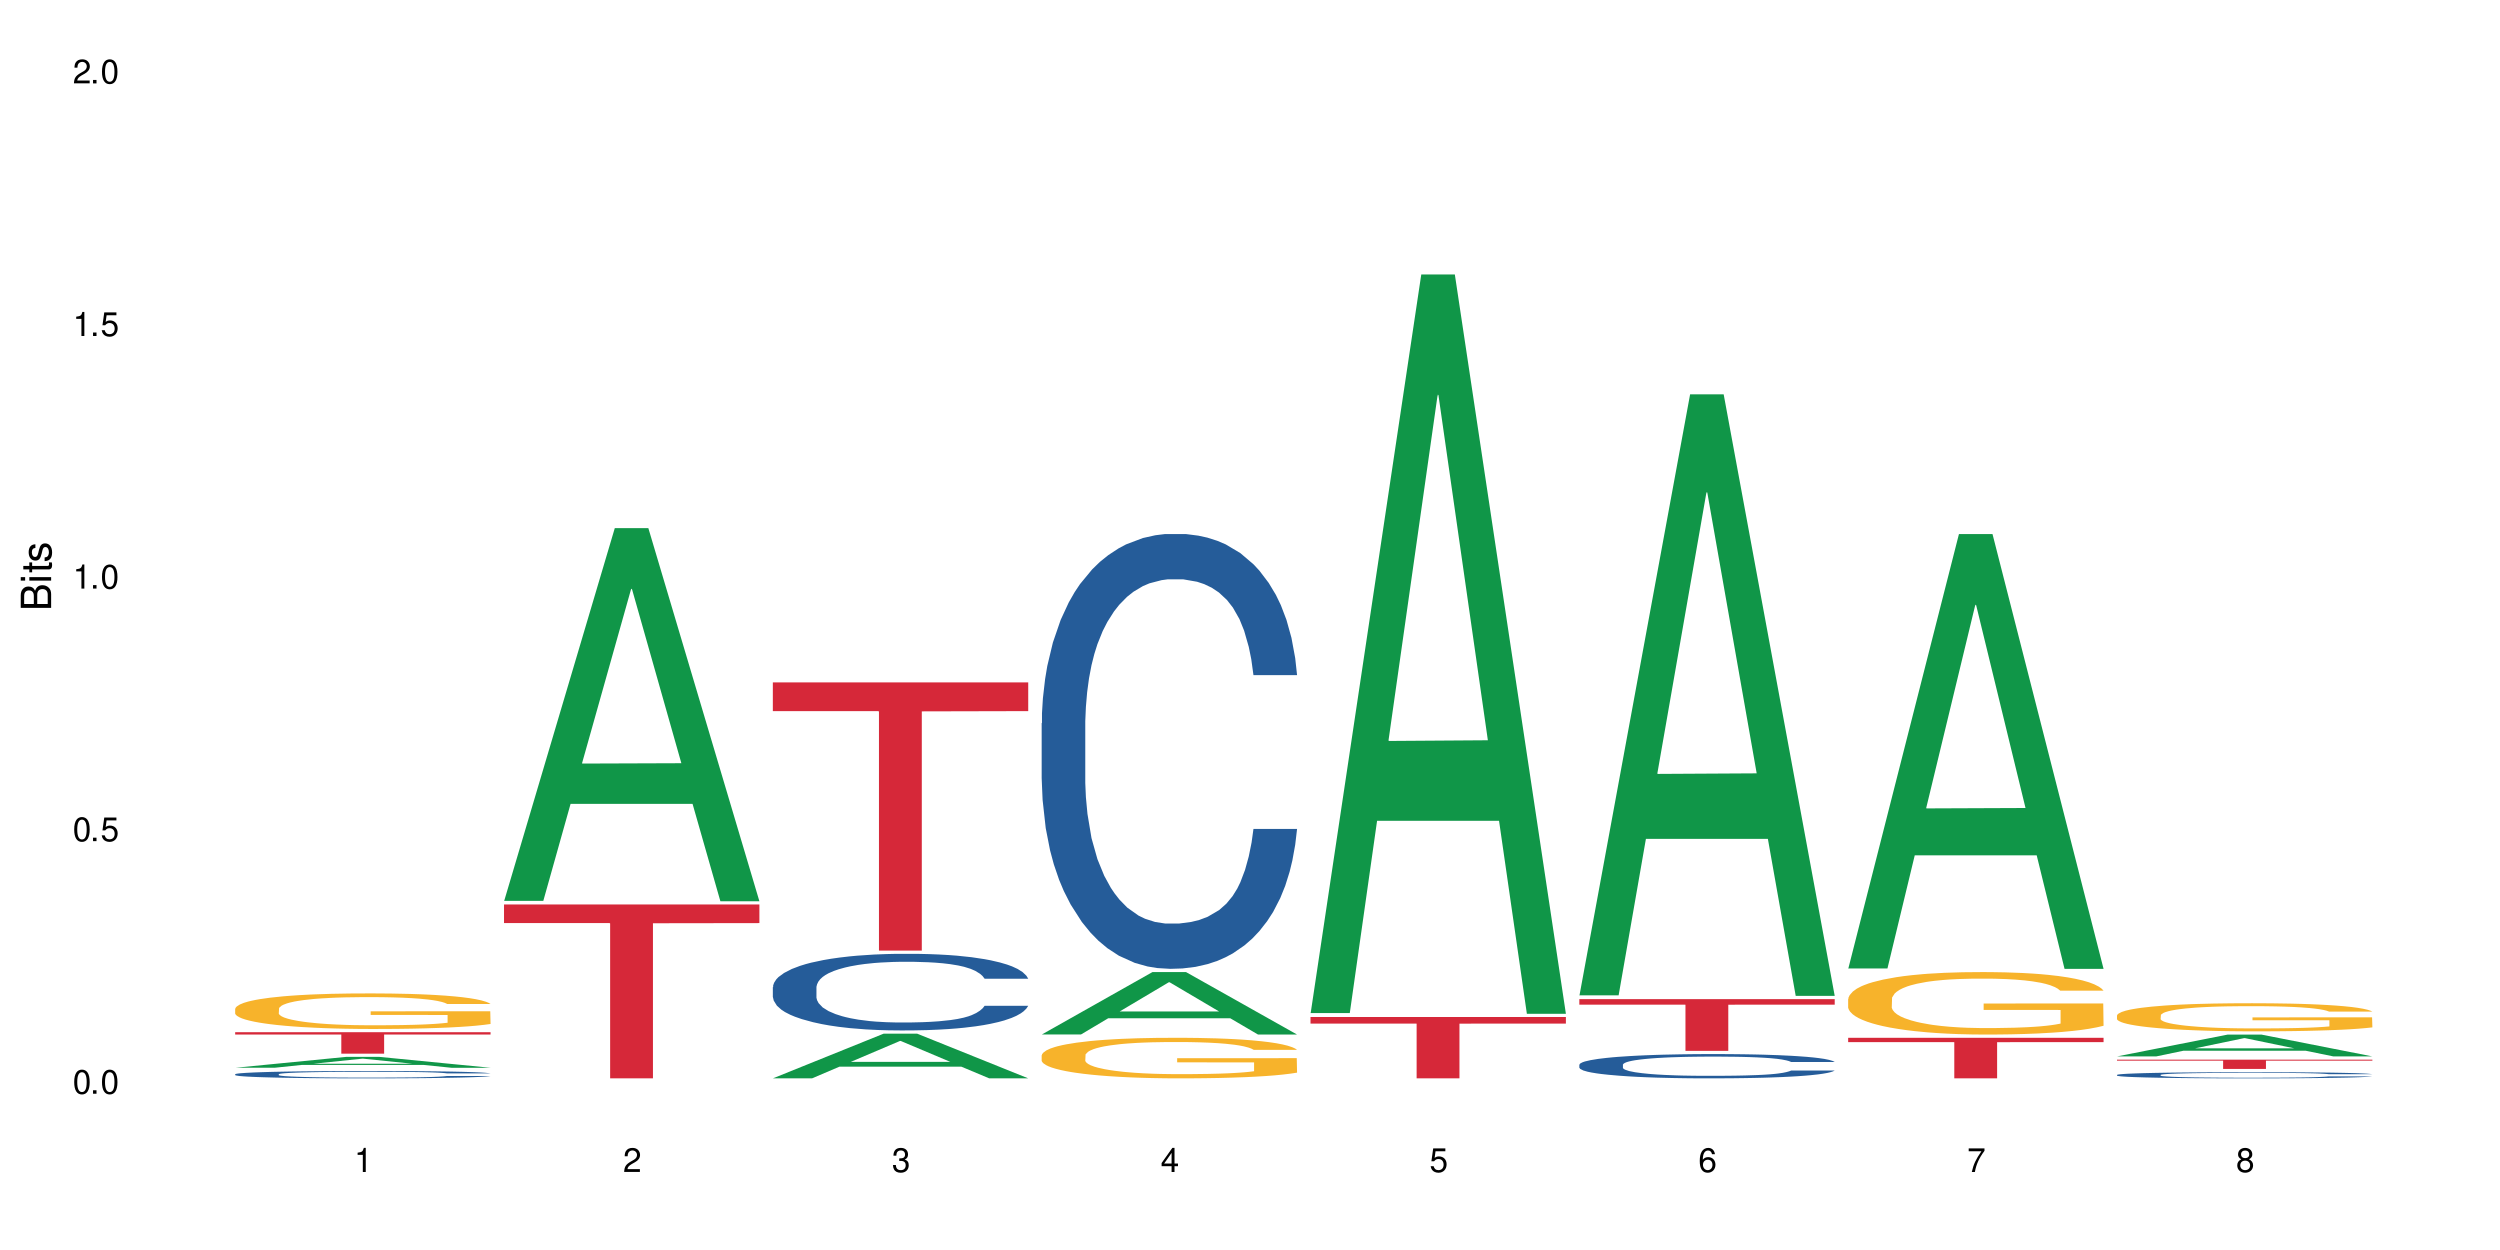 <?xml version="1.0" encoding="UTF-8"?>
<svg xmlns="http://www.w3.org/2000/svg" xmlns:xlink="http://www.w3.org/1999/xlink" width="720" height="360" viewBox="0 0 720 360">
<defs>
<g>
<g id="glyph-0-0">
</g>
<g id="glyph-0-1">
<path d="M 2.641 -6.938 C 2 -6.938 1.422 -6.656 1.078 -6.172 C 0.641 -5.562 0.406 -4.641 0.406 -3.359 C 0.406 -1.016 1.188 0.219 2.641 0.219 C 4.078 0.219 4.859 -1.016 4.859 -3.297 C 4.859 -4.641 4.656 -5.547 4.203 -6.172 C 3.844 -6.656 3.281 -6.938 2.641 -6.938 Z M 2.641 -6.188 C 3.547 -6.188 4 -5.25 4 -3.375 C 4 -1.406 3.562 -0.484 2.625 -0.484 C 1.734 -0.484 1.281 -1.438 1.281 -3.344 C 1.281 -5.25 1.734 -6.188 2.641 -6.188 Z M 2.641 -6.188 "/>
</g>
<g id="glyph-0-2">
<path d="M 1.828 -1 L 0.828 -1 L 0.828 0 L 1.828 0 Z M 1.828 -1 "/>
</g>
<g id="glyph-0-3">
<path d="M 4.562 -6.797 L 1.062 -6.797 L 0.547 -3.094 L 1.328 -3.094 C 1.719 -3.562 2.047 -3.734 2.578 -3.734 C 3.484 -3.734 4.062 -3.109 4.062 -2.094 C 4.062 -1.125 3.484 -0.531 2.578 -0.531 C 1.828 -0.531 1.375 -0.906 1.188 -1.672 L 0.328 -1.672 C 0.453 -1.109 0.547 -0.844 0.75 -0.594 C 1.125 -0.078 1.828 0.219 2.594 0.219 C 3.969 0.219 4.922 -0.781 4.922 -2.219 C 4.922 -3.562 4.031 -4.484 2.719 -4.484 C 2.25 -4.484 1.859 -4.359 1.469 -4.062 L 1.734 -5.969 L 4.562 -5.969 Z M 4.562 -6.797 "/>
</g>
<g id="glyph-0-4">
<path d="M 2.484 -4.938 L 2.484 0 L 3.328 0 L 3.328 -6.938 L 2.766 -6.938 C 2.469 -5.875 2.281 -5.734 0.984 -5.562 L 0.984 -4.938 Z M 2.484 -4.938 "/>
</g>
<g id="glyph-0-5">
<path d="M 4.859 -0.828 L 1.281 -0.828 C 1.359 -1.406 1.672 -1.781 2.5 -2.281 L 3.469 -2.828 C 4.406 -3.344 4.906 -4.062 4.906 -4.906 C 4.906 -5.484 4.672 -6.031 4.266 -6.406 C 3.859 -6.766 3.375 -6.938 2.719 -6.938 C 1.859 -6.938 1.219 -6.625 0.844 -6.031 C 0.609 -5.672 0.5 -5.234 0.484 -4.531 L 1.328 -4.531 C 1.359 -5.016 1.406 -5.281 1.531 -5.516 C 1.75 -5.938 2.188 -6.203 2.703 -6.203 C 3.469 -6.203 4.031 -5.641 4.031 -4.891 C 4.031 -4.344 3.719 -3.859 3.125 -3.516 L 2.234 -3 C 0.812 -2.172 0.406 -1.531 0.328 -0.016 L 4.859 -0.016 Z M 4.859 -0.828 "/>
</g>
<g id="glyph-0-6">
<path d="M 2.125 -3.188 L 2.578 -3.188 C 3.5 -3.188 3.984 -2.766 3.984 -1.922 C 3.984 -1.062 3.469 -0.531 2.594 -0.531 C 1.656 -0.531 1.203 -1 1.156 -2.016 L 0.312 -2.016 C 0.344 -1.453 0.438 -1.094 0.609 -0.781 C 0.953 -0.109 1.625 0.219 2.547 0.219 C 3.953 0.219 4.859 -0.625 4.859 -1.938 C 4.859 -2.828 4.516 -3.297 3.703 -3.594 C 4.344 -3.844 4.656 -4.328 4.656 -5.031 C 4.656 -6.219 3.875 -6.938 2.578 -6.938 C 1.203 -6.938 0.484 -6.172 0.453 -4.703 L 1.297 -4.703 C 1.312 -5.125 1.344 -5.359 1.453 -5.578 C 1.641 -5.969 2.062 -6.203 2.594 -6.203 C 3.344 -6.203 3.797 -5.75 3.797 -5 C 3.797 -4.516 3.609 -4.219 3.25 -4.047 C 3.016 -3.953 2.703 -3.922 2.125 -3.906 Z M 2.125 -3.188 "/>
</g>
<g id="glyph-0-7">
<path d="M 3.141 -1.672 L 3.141 0 L 3.984 0 L 3.984 -1.672 L 4.984 -1.672 L 4.984 -2.438 L 3.984 -2.438 L 3.984 -6.938 L 3.359 -6.938 L 0.266 -2.578 L 0.266 -1.672 Z M 3.141 -2.438 L 1 -2.438 L 3.141 -5.5 Z M 3.141 -2.438 "/>
</g>
<g id="glyph-0-8">
<path d="M 4.781 -5.125 C 4.609 -6.266 3.891 -6.938 2.844 -6.938 C 2.094 -6.938 1.422 -6.578 1.031 -5.953 C 0.594 -5.266 0.406 -4.422 0.406 -3.172 C 0.406 -2 0.578 -1.25 0.984 -0.641 C 1.359 -0.078 1.953 0.219 2.703 0.219 C 3.984 0.219 4.922 -0.75 4.922 -2.094 C 4.922 -3.375 4.062 -4.281 2.844 -4.281 C 2.172 -4.281 1.641 -4.031 1.281 -3.516 C 1.281 -5.234 1.828 -6.188 2.797 -6.188 C 3.391 -6.188 3.797 -5.797 3.938 -5.125 Z M 2.734 -3.531 C 3.547 -3.531 4.062 -2.953 4.062 -2.031 C 4.062 -1.156 3.484 -0.531 2.703 -0.531 C 1.922 -0.531 1.328 -1.188 1.328 -2.078 C 1.328 -2.938 1.906 -3.531 2.734 -3.531 Z M 2.734 -3.531 "/>
</g>
<g id="glyph-0-9">
<path d="M 4.984 -6.797 L 0.438 -6.797 L 0.438 -5.969 L 4.109 -5.969 C 2.5 -3.656 1.828 -2.234 1.328 0 L 2.219 0 C 2.594 -2.172 3.453 -4.047 4.984 -6.094 Z M 4.984 -6.797 "/>
</g>
<g id="glyph-0-10">
<path d="M 3.75 -3.656 C 4.469 -4.094 4.688 -4.438 4.688 -5.078 C 4.688 -6.172 3.844 -6.938 2.641 -6.938 C 1.438 -6.938 0.594 -6.172 0.594 -5.094 C 0.594 -4.438 0.812 -4.094 1.516 -3.656 C 0.734 -3.266 0.359 -2.703 0.359 -1.922 C 0.359 -0.656 1.281 0.219 2.641 0.219 C 3.984 0.219 4.922 -0.656 4.922 -1.922 C 4.922 -2.703 4.531 -3.266 3.75 -3.656 Z M 2.641 -6.188 C 3.359 -6.188 3.812 -5.75 3.812 -5.062 C 3.812 -4.406 3.344 -3.984 2.641 -3.984 C 1.922 -3.984 1.453 -4.406 1.453 -5.078 C 1.453 -5.75 1.922 -6.188 2.641 -6.188 Z M 2.641 -3.266 C 3.484 -3.266 4.062 -2.719 4.062 -1.906 C 4.062 -1.078 3.484 -0.531 2.625 -0.531 C 1.797 -0.531 1.219 -1.094 1.219 -1.906 C 1.219 -2.719 1.781 -3.266 2.641 -3.266 Z M 2.641 -3.266 "/>
</g>
<g id="glyph-1-0">
</g>
<g id="glyph-1-1">
<path d="M 0 -0.953 L 0 -4.891 C 0 -5.719 -0.234 -6.344 -0.734 -6.797 C -1.188 -7.234 -1.812 -7.469 -2.5 -7.469 C -3.547 -7.469 -4.188 -7 -4.625 -5.875 C -4.984 -6.688 -5.625 -7.094 -6.531 -7.094 C -7.172 -7.094 -7.734 -6.859 -8.141 -6.391 C -8.562 -5.922 -8.75 -5.344 -8.75 -4.5 L -8.75 -0.953 Z M -4.984 -2.062 L -7.766 -2.062 L -7.766 -4.219 C -7.766 -4.844 -7.688 -5.203 -7.453 -5.5 C -7.219 -5.812 -6.859 -5.969 -6.375 -5.969 C -5.891 -5.969 -5.531 -5.812 -5.297 -5.5 C -5.062 -5.203 -4.984 -4.844 -4.984 -4.219 Z M -0.984 -2.062 L -4 -2.062 L -4 -4.781 C -4 -5.766 -3.438 -6.359 -2.484 -6.359 C -1.547 -6.359 -0.984 -5.766 -0.984 -4.781 Z M -0.984 -2.062 "/>
</g>
<g id="glyph-1-2">
<path d="M -6.281 -1.797 L -6.281 -0.797 L 0 -0.797 L 0 -1.797 Z M -8.75 -1.797 L -8.75 -0.797 L -7.484 -0.797 L -7.484 -1.797 Z M -8.75 -1.797 "/>
</g>
<g id="glyph-1-3">
<path d="M -6.281 -3.047 L -6.281 -2.016 L -8.016 -2.016 L -8.016 -1.016 L -6.281 -1.016 L -6.281 -0.172 L -5.469 -0.172 L -5.469 -1.016 L -0.719 -1.016 C -0.078 -1.016 0.281 -1.453 0.281 -2.234 C 0.281 -2.5 0.25 -2.719 0.188 -3.047 L -0.641 -3.047 C -0.609 -2.906 -0.594 -2.766 -0.594 -2.562 C -0.594 -2.141 -0.719 -2.016 -1.156 -2.016 L -5.469 -2.016 L -5.469 -3.047 Z M -6.281 -3.047 "/>
</g>
<g id="glyph-1-4">
<path d="M -4.531 -5.25 C -5.766 -5.25 -6.469 -4.422 -6.469 -2.969 C -6.469 -1.516 -5.719 -0.562 -4.547 -0.562 C -3.562 -0.562 -3.094 -1.062 -2.734 -2.562 L -2.516 -3.484 C -2.344 -4.188 -2.094 -4.469 -1.641 -4.469 C -1.047 -4.469 -0.641 -3.875 -0.641 -3 C -0.641 -2.453 -0.797 -2 -1.062 -1.75 C -1.25 -1.594 -1.422 -1.531 -1.875 -1.469 L -1.875 -0.406 C -0.422 -0.453 0.281 -1.266 0.281 -2.922 C 0.281 -4.5 -0.5 -5.516 -1.719 -5.516 C -2.656 -5.516 -3.172 -4.984 -3.469 -3.734 L -3.703 -2.766 C -3.891 -1.953 -4.156 -1.609 -4.594 -1.609 C -5.188 -1.609 -5.547 -2.125 -5.547 -2.938 C -5.547 -3.75 -5.203 -4.172 -4.531 -4.203 Z M -4.531 -5.25 "/>
</g>
</g>
</defs>
<rect x="-72" y="-36" width="864" height="432" fill="rgb(100%, 100%, 100%)" fill-opacity="1"/>
<path fill-rule="nonzero" fill="rgb(6.275%, 58.824%, 28.235%)" fill-opacity="1" d="M 67.73 307.516 L 67.809 307.512 L 99.637 304.387 L 109.301 304.387 L 141.281 307.52 L 130.047 307.52 L 122.031 306.703 L 86.906 306.703 L 79.047 307.516 L 67.73 307.516 L 90.285 306.363 L 118.809 306.359 L 104.586 304.898 L 104.43 304.895 L 104.27 304.902 L 90.207 306.359 L 90.285 306.363 Z M 67.73 307.516 "/>
<path fill-rule="nonzero" fill="rgb(14.51%, 36.078%, 60%)" fill-opacity="1" d="M 67.73 309.371 L 67.82 309.367 L 67.82 309.32 L 68.09 309.25 L 68.719 309.156 L 69.344 309.09 L 70.961 308.977 L 73.203 308.867 L 75.535 308.781 L 77.238 308.73 L 78.766 308.691 L 82.262 308.621 L 84.504 308.586 L 86.926 308.551 L 89.887 308.52 L 92.039 308.5 L 96.883 308.469 L 100.469 308.453 L 103.25 308.449 L 109.262 308.449 L 112.848 308.457 L 115.449 308.465 L 118.32 308.48 L 120.742 308.5 L 124.957 308.543 L 128.727 308.598 L 130.43 308.629 L 133.121 308.688 L 135.184 308.746 L 136.617 308.797 L 138.234 308.867 L 139.668 308.953 L 140.746 309.055 L 141.281 309.137 L 128.727 309.137 L 128.098 309.059 L 127.379 309 L 126.035 308.918 L 124.688 308.863 L 122.805 308.809 L 121.102 308.77 L 118.77 308.734 L 116.707 308.711 L 114.555 308.691 L 112.488 308.68 L 108.543 308.668 L 103.969 308.668 L 102.266 308.672 L 98.766 308.688 L 96.883 308.703 L 94.191 308.73 L 92.309 308.754 L 90.066 308.793 L 88.539 308.828 L 86.656 308.875 L 85.312 308.922 L 83.785 308.984 L 82.891 309.035 L 82.082 309.086 L 81.363 309.152 L 80.828 309.219 L 80.469 309.289 L 80.289 309.359 L 80.289 309.66 L 80.469 309.73 L 80.918 309.812 L 82.082 309.93 L 83.785 310.031 L 85.762 310.113 L 87.645 310.172 L 88.719 310.199 L 90.156 310.23 L 92.398 310.27 L 95.629 310.309 L 97.512 310.324 L 100.383 310.34 L 103.34 310.348 L 107.289 310.348 L 110.785 310.34 L 113.117 310.328 L 115.539 310.312 L 118.859 310.281 L 120.922 310.25 L 122.715 310.211 L 124.062 310.176 L 124.957 310.145 L 126.305 310.086 L 127.379 310.02 L 128.188 309.949 L 128.727 309.887 L 141.281 309.887 L 140.746 309.961 L 139.938 310.039 L 139.129 310.094 L 137.875 310.16 L 136.441 310.223 L 134.375 310.289 L 132.672 310.336 L 130.43 310.383 L 128.367 310.418 L 126.125 310.453 L 122.805 310.492 L 120.652 310.512 L 118.32 310.527 L 115.539 310.543 L 112.043 310.559 L 108.273 310.566 L 104.777 310.566 L 101.008 310.562 L 98.227 310.555 L 94.551 310.539 L 89.977 310.504 L 86.656 310.465 L 84.055 310.43 L 81.812 310.391 L 79.301 310.34 L 76.074 310.254 L 74.098 310.188 L 72.754 310.133 L 71.23 310.059 L 70.152 309.988 L 68.898 309.883 L 68 309.742 L 67.73 309.637 Z M 67.73 309.371 "/>
<path fill-rule="nonzero" fill="rgb(96.863%, 70.196%, 16.863%)" fill-opacity="1" d="M 67.73 290.488 L 67.82 290.48 L 67.82 290.293 L 68.18 289.871 L 69.078 289.293 L 70.242 288.816 L 71.5 288.441 L 72.305 288.246 L 73.652 287.965 L 74.816 287.758 L 77.777 287.336 L 81.543 286.945 L 83.609 286.777 L 85.941 286.617 L 89.258 286.438 L 90.785 286.375 L 95.449 286.223 L 100.738 286.129 L 106.57 286.102 L 109.262 286.113 L 112.938 286.148 L 117.961 286.25 L 120.832 286.344 L 123.074 286.438 L 125.406 286.559 L 128.277 286.746 L 130.969 286.973 L 133.121 287.195 L 135.273 287.477 L 137.066 287.777 L 138.594 288.105 L 139.938 288.496 L 140.746 288.824 L 141.281 289.152 L 128.816 289.152 L 128.098 288.824 L 127.289 288.57 L 125.945 288.262 L 124.598 288.039 L 123.254 287.859 L 120.742 287.617 L 118.59 287.469 L 115.898 287.336 L 113.297 287.254 L 110.336 287.195 L 108.543 287.18 L 103.789 287.18 L 99.484 287.242 L 96.973 287.316 L 95.18 287.395 L 92.668 287.535 L 91.141 287.645 L 90.246 287.719 L 87.555 288.012 L 85.762 288.273 L 84.773 288.449 L 83.52 288.73 L 82.621 288.984 L 81.633 289.359 L 81.098 289.637 L 80.379 290.273 L 80.289 291.957 L 80.559 292.312 L 81.098 292.699 L 81.812 293.035 L 82.891 293.391 L 83.965 293.66 L 85.852 294.027 L 87.465 294.27 L 88.719 294.43 L 91.141 294.68 L 92.129 294.766 L 94.461 294.934 L 96.883 295.062 L 99.844 295.176 L 102.086 295.234 L 105.672 295.277 L 110.246 295.277 L 115.629 295.223 L 119.039 295.148 L 121.371 295.074 L 122.895 295.008 L 124.777 294.906 L 126.125 294.812 L 127.379 294.707 L 128.906 294.551 L 128.906 292.312 L 106.75 292.305 L 106.75 291.258 L 141.195 291.246 L 141.281 294.906 L 139.398 295.156 L 137.066 295.402 L 134.824 295.59 L 132.492 295.746 L 129.176 295.926 L 126.484 296.035 L 122.355 296.168 L 118.59 296.254 L 114.645 296.309 L 111.145 296.336 L 107.02 296.348 L 103.34 296.328 L 99.395 296.27 L 96.254 296.195 L 93.383 296.102 L 90.516 295.98 L 86.926 295.785 L 84.594 295.625 L 82.172 295.43 L 79.75 295.195 L 77.598 294.941 L 76.164 294.746 L 74.727 294.523 L 73.203 294.242 L 71.766 293.922 L 70.691 293.633 L 69.703 293.305 L 68.988 292.996 L 68.27 292.574 L 67.91 292.238 L 67.73 291.949 Z M 67.73 290.488 "/>
<path fill-rule="nonzero" fill="rgb(83.922%, 15.686%, 22.353%)" fill-opacity="1" d="M 67.73 297.277 L 141.281 297.277 L 141.281 297.938 L 110.629 297.941 L 110.629 303.457 L 98.297 303.457 L 98.297 297.949 L 98.117 297.938 L 67.73 297.938 Z M 67.73 297.277 "/>
<path fill-rule="nonzero" fill="rgb(6.275%, 58.824%, 28.235%)" fill-opacity="1" d="M 145.156 259.457 L 145.234 259.359 L 177.059 152.102 L 186.723 152.102 L 218.707 259.559 L 207.469 259.559 L 199.453 231.508 L 164.328 231.508 L 156.469 259.457 L 145.156 259.457 L 167.707 219.906 L 196.23 219.805 L 182.008 169.656 L 181.852 169.555 L 181.695 169.859 L 167.629 219.805 L 167.707 219.906 Z M 145.156 259.457 "/>
<path fill-rule="nonzero" fill="rgb(83.922%, 15.686%, 22.353%)" fill-opacity="1" d="M 145.156 260.488 L 218.707 260.488 L 218.707 265.852 L 188.051 265.898 L 188.051 310.566 L 175.719 310.566 L 175.719 265.945 L 175.539 265.852 L 145.156 265.852 Z M 145.156 260.488 "/>
<path fill-rule="nonzero" fill="rgb(6.275%, 58.824%, 28.235%)" fill-opacity="1" d="M 222.578 310.555 L 222.656 310.543 L 254.48 297.699 L 264.148 297.699 L 296.129 310.566 L 284.895 310.566 L 276.879 307.207 L 241.75 307.207 L 233.895 310.555 L 222.578 310.555 L 245.129 305.82 L 273.656 305.809 L 259.434 299.805 L 259.273 299.789 L 259.117 299.828 L 245.051 305.809 L 245.129 305.82 Z M 222.578 310.555 "/>
<path fill-rule="nonzero" fill="rgb(14.51%, 36.078%, 60%)" fill-opacity="1" d="M 222.578 284.309 L 222.668 284.289 L 222.668 283.805 L 222.938 283.039 L 223.562 282.07 L 224.191 281.402 L 225.809 280.215 L 228.051 279.062 L 230.383 278.176 L 232.086 277.652 L 233.609 277.25 L 237.109 276.504 L 239.352 276.121 L 241.773 275.777 L 244.734 275.434 L 246.887 275.234 L 251.73 274.91 L 255.316 274.77 L 258.098 274.707 L 264.109 274.707 L 267.695 274.789 L 270.297 274.891 L 273.168 275.051 L 275.59 275.234 L 279.805 275.676 L 283.57 276.242 L 285.277 276.562 L 287.969 277.188 L 290.031 277.793 L 291.465 278.316 L 293.082 279.062 L 294.516 279.973 L 295.59 281 L 296.129 281.867 L 283.57 281.867 L 282.945 281.062 L 282.227 280.438 L 280.883 279.609 L 279.535 279.023 L 277.652 278.438 L 275.949 278.055 L 273.617 277.672 L 271.551 277.43 L 269.398 277.25 L 267.336 277.129 L 263.391 277.008 L 258.816 277.008 L 257.109 277.047 L 253.613 277.211 L 251.73 277.352 L 249.039 277.633 L 247.156 277.895 L 244.914 278.297 L 243.387 278.641 L 241.504 279.164 L 240.16 279.629 L 238.633 280.293 L 237.738 280.797 L 236.93 281.363 L 236.211 282.027 L 235.672 282.734 L 235.316 283.48 L 235.137 284.207 L 235.137 287.332 L 235.316 288.059 L 235.762 288.906 L 236.93 290.137 L 238.633 291.203 L 240.605 292.051 L 242.492 292.656 L 243.566 292.938 L 245.004 293.262 L 247.246 293.664 L 250.473 294.07 L 252.355 294.23 L 255.227 294.391 L 258.188 294.473 L 262.133 294.473 L 265.633 294.391 L 267.965 294.289 L 270.387 294.129 L 273.707 293.785 L 275.77 293.465 L 277.562 293.082 L 278.906 292.699 L 279.805 292.375 L 281.148 291.75 L 282.227 291.062 L 283.035 290.359 L 283.57 289.672 L 296.129 289.672 L 295.59 290.48 L 294.785 291.266 L 293.977 291.852 L 292.723 292.555 L 291.285 293.18 L 289.223 293.887 L 287.52 294.352 L 285.277 294.855 L 283.215 295.238 L 280.973 295.582 L 277.652 295.984 L 275.5 296.188 L 273.168 296.367 L 270.387 296.527 L 266.887 296.672 L 263.121 296.75 L 259.621 296.77 L 255.855 296.73 L 253.074 296.648 L 249.398 296.469 L 244.824 296.105 L 241.504 295.723 L 238.902 295.34 L 236.66 294.938 L 234.148 294.391 L 230.918 293.504 L 228.945 292.816 L 227.602 292.254 L 226.074 291.469 L 225 290.762 L 223.742 289.633 L 222.848 288.199 L 222.578 287.09 Z M 222.578 284.309 "/>
<path fill-rule="nonzero" fill="rgb(83.922%, 15.686%, 22.353%)" fill-opacity="1" d="M 222.578 196.535 L 296.129 196.535 L 296.129 204.801 L 265.477 204.875 L 265.477 273.777 L 253.141 273.777 L 253.141 204.949 L 252.965 204.801 L 222.578 204.801 Z M 222.578 196.535 "/>
<path fill-rule="nonzero" fill="rgb(6.275%, 58.824%, 28.235%)" fill-opacity="1" d="M 300 297.934 L 300.078 297.918 L 331.906 279.957 L 341.57 279.957 L 373.555 297.953 L 362.316 297.953 L 354.301 293.254 L 319.176 293.254 L 311.316 297.934 L 300 297.934 L 322.555 291.312 L 351.078 291.293 L 336.855 282.898 L 336.699 282.883 L 336.543 282.934 L 322.477 291.293 L 322.555 291.312 Z M 300 297.934 "/>
<path fill-rule="nonzero" fill="rgb(14.51%, 36.078%, 60%)" fill-opacity="1" d="M 300 208.293 L 300.09 208.176 L 300.09 205.43 L 300.359 201.082 L 300.988 195.586 L 301.617 191.809 L 303.23 185.055 L 305.473 178.531 L 307.805 173.496 L 309.508 170.52 L 311.035 168.23 L 314.531 163.996 L 316.773 161.82 L 319.195 159.875 L 322.156 157.93 L 324.309 156.785 L 329.152 154.953 L 332.742 154.152 L 335.52 153.809 L 341.531 153.809 L 345.117 154.266 L 347.719 154.836 L 350.59 155.754 L 353.012 156.785 L 357.227 159.301 L 360.996 162.508 L 362.699 164.34 L 365.391 167.887 L 367.453 171.32 L 368.891 174.297 L 370.504 178.531 L 371.938 183.684 L 373.016 189.52 L 373.555 194.441 L 360.996 194.441 L 360.367 189.863 L 359.648 186.316 L 358.305 181.621 L 356.961 178.301 L 355.074 174.984 L 353.371 172.809 L 351.039 170.633 L 348.977 169.262 L 346.824 168.23 L 344.762 167.543 L 340.812 166.855 L 336.238 166.855 L 334.535 167.086 L 331.035 168 L 329.152 168.801 L 326.461 170.406 L 324.578 171.895 L 322.336 174.184 L 320.812 176.129 L 318.926 179.105 L 317.582 181.734 L 316.059 185.512 L 315.16 188.375 L 314.352 191.578 L 313.637 195.355 L 313.098 199.363 L 312.738 203.598 L 312.559 207.719 L 312.559 225.461 L 312.738 229.582 L 313.188 234.391 L 314.352 241.371 L 316.059 247.438 L 318.031 252.246 L 319.914 255.68 L 320.992 257.281 L 322.426 259.113 L 324.668 261.402 L 327.898 263.691 L 329.781 264.605 L 332.652 265.523 L 335.609 265.98 L 339.559 265.98 L 343.055 265.523 L 345.387 264.949 L 347.809 264.035 L 351.129 262.09 L 353.191 260.258 L 354.984 258.082 L 356.332 255.906 L 357.227 254.074 L 358.574 250.527 L 359.648 246.637 L 360.457 242.629 L 360.996 238.738 L 373.555 238.738 L 373.016 243.316 L 372.207 247.781 L 371.402 251.102 L 370.145 255.105 L 368.711 258.656 L 366.645 262.66 L 364.941 265.293 L 362.699 268.156 L 360.637 270.328 L 358.395 272.277 L 355.074 274.566 L 352.922 275.711 L 350.59 276.738 L 347.809 277.656 L 344.312 278.457 L 340.543 278.914 L 337.047 279.027 L 333.277 278.801 L 330.5 278.344 L 326.82 277.312 L 322.246 275.25 L 318.926 273.078 L 316.324 270.902 L 314.082 268.613 L 311.57 265.523 L 308.344 260.484 L 306.371 256.594 L 305.023 253.391 L 303.5 248.926 L 302.422 244.918 L 301.168 238.508 L 300.27 230.383 L 300 224.086 Z M 300 208.293 "/>
<path fill-rule="nonzero" fill="rgb(96.863%, 70.196%, 16.863%)" fill-opacity="1" d="M 300 303.887 L 300.09 303.875 L 300.09 303.66 L 300.449 303.184 L 301.348 302.52 L 302.512 301.977 L 303.77 301.551 L 304.574 301.324 L 305.922 301.004 L 307.086 300.77 L 310.047 300.289 L 313.816 299.84 L 315.879 299.648 L 318.211 299.469 L 321.527 299.266 L 323.055 299.191 L 327.719 299.02 L 333.012 298.914 L 338.84 298.883 L 341.531 298.891 L 345.207 298.934 L 350.23 299.051 L 353.102 299.16 L 355.344 299.266 L 357.676 299.402 L 360.547 299.617 L 363.238 299.875 L 365.391 300.129 L 367.543 300.449 L 369.336 300.793 L 370.863 301.164 L 372.207 301.613 L 373.016 301.988 L 373.555 302.359 L 361.086 302.359 L 360.367 301.988 L 359.559 301.699 L 358.215 301.348 L 356.871 301.09 L 355.523 300.887 L 353.012 300.609 L 350.859 300.438 L 348.168 300.289 L 345.566 300.195 L 342.609 300.129 L 340.812 300.109 L 336.059 300.109 L 331.754 300.184 L 329.242 300.27 L 327.449 300.355 L 324.938 300.516 L 323.414 300.641 L 322.516 300.727 L 319.824 301.059 L 318.031 301.355 L 317.043 301.559 L 315.789 301.879 L 314.891 302.168 L 313.902 302.594 L 313.367 302.914 L 312.648 303.641 L 312.559 305.562 L 312.828 305.969 L 313.367 306.406 L 314.082 306.789 L 315.16 307.195 L 316.234 307.504 L 318.121 307.922 L 319.734 308.199 L 320.992 308.379 L 323.414 308.668 L 324.398 308.762 L 326.73 308.957 L 329.152 309.105 L 332.113 309.234 L 334.355 309.297 L 337.941 309.352 L 342.52 309.352 L 347.898 309.285 L 351.309 309.199 L 353.641 309.113 L 355.164 309.039 L 357.047 308.922 L 358.395 308.816 L 359.648 308.699 L 361.176 308.516 L 361.176 305.969 L 339.02 305.957 L 339.02 304.762 L 373.465 304.75 L 373.555 308.922 L 371.668 309.211 L 369.336 309.488 L 367.094 309.703 L 364.762 309.883 L 361.445 310.086 L 358.754 310.215 L 354.629 310.363 L 350.859 310.461 L 346.914 310.523 L 343.414 310.555 L 339.289 310.566 L 335.609 310.547 L 331.664 310.48 L 328.523 310.395 L 325.656 310.289 L 322.785 310.148 L 319.195 309.926 L 316.863 309.746 L 314.441 309.52 L 312.02 309.254 L 309.867 308.965 L 308.434 308.742 L 306.996 308.484 L 305.473 308.164 L 304.039 307.801 L 302.961 307.473 L 301.973 307.098 L 301.258 306.746 L 300.539 306.266 L 300.18 305.883 L 300 305.551 Z M 300 303.887 "/>
<path fill-rule="nonzero" fill="rgb(6.275%, 58.824%, 28.235%)" fill-opacity="1" d="M 377.426 291.77 L 377.504 291.57 L 409.328 79.039 L 418.992 79.039 L 450.977 291.969 L 439.738 291.969 L 431.723 236.387 L 396.598 236.387 L 388.738 291.77 L 377.426 291.77 L 399.977 213.395 L 428.504 213.195 L 414.277 113.824 L 414.121 113.625 L 413.965 114.227 L 399.898 213.195 L 399.977 213.395 Z M 377.426 291.77 "/>
<path fill-rule="nonzero" fill="rgb(83.922%, 15.686%, 22.353%)" fill-opacity="1" d="M 377.426 292.898 L 450.977 292.898 L 450.977 294.789 L 420.324 294.809 L 420.324 310.566 L 407.988 310.566 L 407.988 294.824 L 407.809 294.789 L 377.426 294.789 Z M 377.426 292.898 "/>
<path fill-rule="nonzero" fill="rgb(6.275%, 58.824%, 28.235%)" fill-opacity="1" d="M 454.848 286.652 L 454.926 286.488 L 486.75 113.57 L 496.418 113.57 L 528.398 286.816 L 517.164 286.816 L 509.148 241.594 L 474.023 241.594 L 466.164 286.652 L 454.848 286.652 L 477.402 222.887 L 505.926 222.723 L 491.703 141.875 L 491.547 141.715 L 491.387 142.203 L 477.32 222.723 L 477.402 222.887 Z M 454.848 286.652 "/>
<path fill-rule="nonzero" fill="rgb(14.51%, 36.078%, 60%)" fill-opacity="1" d="M 454.848 306.621 L 454.938 306.613 L 454.938 306.461 L 455.207 306.219 L 455.836 305.91 L 456.461 305.699 L 458.078 305.324 L 460.32 304.957 L 462.652 304.68 L 464.355 304.512 L 465.879 304.383 L 469.379 304.148 L 471.621 304.027 L 474.043 303.918 L 477.004 303.809 L 479.156 303.746 L 484 303.645 L 487.586 303.598 L 490.367 303.578 L 496.379 303.578 L 499.965 303.605 L 502.566 303.637 L 505.438 303.688 L 507.859 303.746 L 512.074 303.887 L 515.844 304.066 L 517.547 304.168 L 520.238 304.363 L 522.301 304.555 L 523.734 304.723 L 525.352 304.957 L 526.785 305.246 L 527.863 305.57 L 528.398 305.848 L 515.844 305.848 L 515.215 305.59 L 514.496 305.395 L 513.152 305.133 L 511.805 304.945 L 509.922 304.762 L 508.219 304.641 L 505.887 304.52 L 503.824 304.441 L 501.672 304.383 L 499.605 304.348 L 495.66 304.309 L 491.086 304.309 L 489.383 304.32 L 485.883 304.371 L 484 304.418 L 481.309 304.504 L 479.426 304.59 L 477.184 304.715 L 475.656 304.824 L 473.773 304.992 L 472.43 305.137 L 470.902 305.348 L 470.008 305.508 L 469.199 305.688 L 468.48 305.898 L 467.945 306.121 L 467.586 306.359 L 467.406 306.586 L 467.406 307.578 L 467.586 307.809 L 468.035 308.074 L 469.199 308.465 L 470.902 308.805 L 472.879 309.07 L 474.762 309.262 L 475.836 309.352 L 477.273 309.457 L 479.516 309.582 L 482.742 309.711 L 484.629 309.762 L 487.496 309.812 L 490.457 309.84 L 494.406 309.84 L 497.902 309.812 L 500.234 309.781 L 502.656 309.73 L 505.977 309.621 L 508.039 309.52 L 509.832 309.398 L 511.18 309.277 L 512.074 309.176 L 513.422 308.977 L 514.496 308.758 L 515.305 308.535 L 515.844 308.316 L 528.398 308.316 L 527.863 308.574 L 527.055 308.824 L 526.246 309.008 L 524.992 309.23 L 523.555 309.43 L 521.492 309.652 L 519.789 309.801 L 517.547 309.961 L 515.484 310.082 L 513.242 310.191 L 509.922 310.316 L 507.77 310.383 L 505.438 310.438 L 502.656 310.488 L 499.16 310.535 L 495.391 310.559 L 491.895 310.566 L 488.125 310.555 L 485.344 310.527 L 481.668 310.469 L 477.094 310.355 L 473.773 310.234 L 471.172 310.113 L 468.93 309.984 L 466.418 309.812 L 463.191 309.531 L 461.215 309.316 L 459.871 309.137 L 458.348 308.887 L 457.27 308.664 L 456.016 308.305 L 455.117 307.852 L 454.848 307.5 Z M 454.848 306.621 "/>
<path fill-rule="nonzero" fill="rgb(83.922%, 15.686%, 22.353%)" fill-opacity="1" d="M 454.848 287.746 L 528.398 287.746 L 528.398 289.34 L 497.746 289.355 L 497.746 302.648 L 485.414 302.648 L 485.414 289.367 L 485.234 289.34 L 454.848 289.34 Z M 454.848 287.746 "/>
<path fill-rule="nonzero" fill="rgb(6.275%, 58.824%, 28.235%)" fill-opacity="1" d="M 532.27 278.91 L 532.352 278.793 L 564.176 153.809 L 573.84 153.809 L 605.824 279.027 L 594.586 279.027 L 586.57 246.344 L 551.445 246.344 L 543.586 278.91 L 532.27 278.91 L 554.824 232.82 L 583.348 232.703 L 569.125 174.266 L 568.969 174.148 L 568.812 174.5 L 554.746 232.703 L 554.824 232.82 Z M 532.27 278.91 "/>
<path fill-rule="nonzero" fill="rgb(96.863%, 70.196%, 16.863%)" fill-opacity="1" d="M 532.27 287.664 L 532.359 287.648 L 532.359 287.32 L 532.719 286.582 L 533.617 285.562 L 534.781 284.723 L 536.039 284.066 L 536.844 283.723 L 538.191 283.227 L 539.355 282.867 L 542.316 282.129 L 546.086 281.438 L 548.148 281.141 L 550.48 280.863 L 553.797 280.551 L 555.324 280.434 L 559.988 280.172 L 565.281 280.008 L 571.109 279.957 L 573.801 279.977 L 577.48 280.039 L 582.5 280.223 L 585.371 280.387 L 587.613 280.551 L 589.945 280.766 L 592.816 281.094 L 595.508 281.488 L 597.66 281.883 L 599.812 282.375 L 601.609 282.898 L 603.133 283.477 L 604.477 284.164 L 605.285 284.742 L 605.824 285.316 L 593.355 285.316 L 592.637 284.742 L 591.832 284.297 L 590.484 283.754 L 589.141 283.359 L 587.793 283.047 L 585.281 282.621 L 583.129 282.359 L 580.438 282.129 L 577.836 281.98 L 574.879 281.883 L 573.082 281.848 L 568.328 281.848 L 564.023 281.965 L 561.512 282.094 L 559.719 282.227 L 557.207 282.473 L 555.684 282.668 L 554.785 282.801 L 552.094 283.312 L 550.301 283.77 L 549.312 284.082 L 548.059 284.574 L 547.16 285.02 L 546.176 285.676 L 545.637 286.168 L 544.918 287.289 L 544.828 290.246 L 545.098 290.871 L 545.637 291.543 L 546.355 292.133 L 547.43 292.758 L 548.508 293.234 L 550.391 293.875 L 552.004 294.305 L 553.262 294.582 L 555.684 295.027 L 556.668 295.176 L 559 295.469 L 561.422 295.699 L 564.383 295.898 L 566.625 295.996 L 570.215 296.078 L 574.789 296.078 L 580.168 295.98 L 583.578 295.848 L 585.91 295.715 L 587.434 295.602 L 589.32 295.422 L 590.664 295.258 L 591.922 295.074 L 593.445 294.797 L 593.445 290.871 L 571.289 290.852 L 571.289 289.012 L 605.734 288.996 L 605.824 295.422 L 603.941 295.863 L 601.609 296.293 L 599.363 296.621 L 597.031 296.898 L 593.715 297.211 L 591.023 297.41 L 586.898 297.641 L 583.129 297.785 L 579.184 297.887 L 575.684 297.934 L 571.559 297.953 L 567.883 297.918 L 563.934 297.82 L 560.797 297.688 L 557.926 297.523 L 555.055 297.312 L 551.465 296.965 L 549.133 296.688 L 546.711 296.34 L 544.289 295.93 L 542.137 295.488 L 540.703 295.141 L 539.266 294.746 L 537.742 294.254 L 536.309 293.695 L 535.23 293.188 L 534.246 292.609 L 533.527 292.07 L 532.809 291.328 L 532.449 290.738 L 532.27 290.227 Z M 532.27 287.664 "/>
<path fill-rule="nonzero" fill="rgb(83.922%, 15.686%, 22.353%)" fill-opacity="1" d="M 532.27 298.883 L 605.824 298.883 L 605.824 300.133 L 575.168 300.145 L 575.168 310.566 L 562.836 310.566 L 562.836 300.152 L 562.656 300.133 L 532.27 300.133 Z M 532.27 298.883 "/>
<path fill-rule="nonzero" fill="rgb(6.275%, 58.824%, 28.235%)" fill-opacity="1" d="M 609.695 304.242 L 609.773 304.234 L 641.598 297.957 L 651.266 297.957 L 683.246 304.246 L 672.008 304.246 L 663.996 302.605 L 628.867 302.605 L 621.012 304.242 L 609.695 304.242 L 632.246 301.926 L 660.773 301.922 L 646.551 298.984 L 646.391 298.98 L 646.234 298.996 L 632.168 301.922 L 632.246 301.926 Z M 609.695 304.242 "/>
<path fill-rule="nonzero" fill="rgb(14.51%, 36.078%, 60%)" fill-opacity="1" d="M 609.695 309.562 L 609.785 309.559 L 609.785 309.52 L 610.055 309.461 L 610.68 309.383 L 611.309 309.328 L 612.922 309.23 L 615.164 309.141 L 617.5 309.066 L 619.203 309.027 L 620.727 308.992 L 624.227 308.934 L 626.469 308.902 L 628.891 308.875 L 631.852 308.848 L 634.004 308.832 L 638.848 308.805 L 642.434 308.793 L 645.215 308.789 L 651.223 308.789 L 654.812 308.793 L 657.414 308.805 L 660.285 308.816 L 662.707 308.832 L 666.922 308.867 L 670.688 308.91 L 672.395 308.938 L 675.086 308.988 L 677.148 309.035 L 678.582 309.078 L 680.195 309.141 L 681.633 309.211 L 682.707 309.297 L 683.246 309.367 L 670.688 309.367 L 670.062 309.301 L 669.344 309.25 L 667.996 309.184 L 666.652 309.137 L 664.77 309.09 L 663.066 309.059 L 660.734 309.027 L 658.668 309.008 L 656.516 308.992 L 654.453 308.984 L 650.508 308.973 L 645.934 308.973 L 644.227 308.977 L 640.73 308.988 L 638.848 309 L 636.156 309.023 L 634.273 309.047 L 632.027 309.078 L 630.504 309.105 L 628.621 309.148 L 627.273 309.184 L 625.75 309.238 L 624.852 309.277 L 624.047 309.324 L 623.328 309.379 L 622.789 309.434 L 622.43 309.496 L 622.254 309.555 L 622.254 309.805 L 622.43 309.863 L 622.879 309.934 L 624.047 310.031 L 625.75 310.117 L 627.723 310.188 L 629.605 310.234 L 630.684 310.258 L 632.117 310.285 L 634.363 310.316 L 637.59 310.348 L 639.473 310.363 L 642.344 310.375 L 645.305 310.383 L 649.25 310.383 L 652.75 310.375 L 655.082 310.367 L 657.504 310.355 L 660.82 310.324 L 662.887 310.301 L 664.68 310.27 L 666.023 310.238 L 666.922 310.211 L 668.266 310.16 L 669.344 310.105 L 670.152 310.051 L 670.688 309.996 L 683.246 309.996 L 682.707 310.059 L 681.902 310.121 L 681.094 310.168 L 679.84 310.227 L 678.402 310.277 L 676.34 310.336 L 674.637 310.371 L 672.395 310.41 L 670.332 310.441 L 668.086 310.469 L 664.77 310.504 L 662.617 310.52 L 660.285 310.535 L 657.504 310.547 L 654.004 310.559 L 650.238 310.566 L 646.738 310.566 L 642.973 310.562 L 640.191 310.559 L 636.516 310.543 L 631.941 310.512 L 628.621 310.48 L 626.02 310.449 L 623.777 310.418 L 621.266 310.375 L 618.035 310.305 L 616.062 310.246 L 614.719 310.203 L 613.191 310.141 L 612.117 310.082 L 610.859 309.992 L 609.965 309.875 L 609.695 309.785 Z M 609.695 309.562 "/>
<path fill-rule="nonzero" fill="rgb(96.863%, 70.196%, 16.863%)" fill-opacity="1" d="M 609.695 292.398 L 609.785 292.391 L 609.785 292.242 L 610.145 291.91 L 611.039 291.453 L 612.207 291.074 L 613.461 290.777 L 614.27 290.625 L 615.613 290.402 L 616.781 290.238 L 619.742 289.906 L 623.508 289.594 L 625.57 289.461 L 627.902 289.336 L 631.223 289.195 L 632.746 289.145 L 637.41 289.027 L 642.703 288.953 L 648.535 288.93 L 651.223 288.938 L 654.902 288.969 L 659.926 289.047 L 662.797 289.121 L 665.039 289.195 L 667.371 289.293 L 670.242 289.441 L 672.93 289.617 L 675.086 289.797 L 677.238 290.016 L 679.031 290.254 L 680.555 290.512 L 681.902 290.824 L 682.707 291.082 L 683.246 291.34 L 670.777 291.34 L 670.062 291.082 L 669.254 290.883 L 667.91 290.637 L 666.562 290.461 L 665.219 290.32 L 662.707 290.129 L 660.555 290.008 L 657.863 289.906 L 655.262 289.84 L 652.301 289.797 L 650.508 289.781 L 645.754 289.781 L 641.449 289.832 L 638.938 289.891 L 637.141 289.949 L 634.629 290.062 L 633.105 290.148 L 632.207 290.211 L 629.52 290.438 L 627.723 290.645 L 626.738 290.785 L 625.48 291.008 L 624.586 291.207 L 623.598 291.504 L 623.059 291.727 L 622.344 292.227 L 622.254 293.559 L 622.52 293.84 L 623.059 294.145 L 623.777 294.41 L 624.852 294.691 L 625.93 294.906 L 627.812 295.191 L 629.43 295.387 L 630.684 295.512 L 633.105 295.711 L 634.094 295.777 L 636.426 295.91 L 638.848 296.016 L 641.805 296.102 L 644.047 296.148 L 647.637 296.184 L 652.211 296.184 L 657.594 296.141 L 661 296.082 L 663.332 296.02 L 664.859 295.969 L 666.742 295.887 L 668.086 295.812 L 669.344 295.734 L 670.867 295.605 L 670.867 293.84 L 648.715 293.832 L 648.715 293.004 L 683.156 292.996 L 683.246 295.887 L 681.363 296.086 L 679.031 296.281 L 676.789 296.43 L 674.457 296.555 L 671.137 296.695 L 668.445 296.781 L 664.32 296.887 L 660.555 296.953 L 656.605 296.996 L 653.109 297.02 L 648.98 297.027 L 645.305 297.012 L 641.359 296.969 L 638.219 296.91 L 635.348 296.836 L 632.477 296.738 L 628.891 296.582 L 626.559 296.457 L 624.137 296.301 L 621.715 296.117 L 619.562 295.918 L 618.125 295.762 L 616.691 295.586 L 615.164 295.363 L 613.73 295.113 L 612.656 294.883 L 611.668 294.625 L 610.949 294.379 L 610.234 294.047 L 609.875 293.781 L 609.695 293.551 Z M 609.695 292.398 "/>
<path fill-rule="nonzero" fill="rgb(83.922%, 15.686%, 22.353%)" fill-opacity="1" d="M 609.695 305.18 L 683.246 305.18 L 683.246 305.465 L 652.594 305.469 L 652.594 307.859 L 640.258 307.859 L 640.258 305.469 L 640.082 305.465 L 609.695 305.465 Z M 609.695 305.18 "/>
<g fill="rgb(0%, 0%, 0%)" fill-opacity="1">
<use xlink:href="#glyph-0-1" x="20.965" y="314.993"/>
<use xlink:href="#glyph-0-2" x="25.965" y="314.993"/>
<use xlink:href="#glyph-0-1" x="28.965" y="314.993"/>
</g>
<g fill="rgb(0%, 0%, 0%)" fill-opacity="1">
<use xlink:href="#glyph-0-1" x="20.965" y="242.251"/>
<use xlink:href="#glyph-0-2" x="25.965" y="242.251"/>
<use xlink:href="#glyph-0-3" x="28.965" y="242.251"/>
</g>
<g fill="rgb(0%, 0%, 0%)" fill-opacity="1">
<use xlink:href="#glyph-0-4" x="20.965" y="169.509"/>
<use xlink:href="#glyph-0-2" x="25.965" y="169.509"/>
<use xlink:href="#glyph-0-1" x="28.965" y="169.509"/>
</g>
<g fill="rgb(0%, 0%, 0%)" fill-opacity="1">
<use xlink:href="#glyph-0-4" x="20.965" y="96.767"/>
<use xlink:href="#glyph-0-2" x="25.965" y="96.767"/>
<use xlink:href="#glyph-0-3" x="28.965" y="96.767"/>
</g>
<g fill="rgb(0%, 0%, 0%)" fill-opacity="1">
<use xlink:href="#glyph-0-5" x="20.965" y="24.024"/>
<use xlink:href="#glyph-0-2" x="25.965" y="24.024"/>
<use xlink:href="#glyph-0-1" x="28.965" y="24.024"/>
</g>
<g fill="rgb(0%, 0%, 0%)" fill-opacity="1">
<use xlink:href="#glyph-0-4" x="102.008" y="337.532"/>
</g>
<g fill="rgb(0%, 0%, 0%)" fill-opacity="1">
<use xlink:href="#glyph-0-5" x="179.43" y="337.532"/>
</g>
<g fill="rgb(0%, 0%, 0%)" fill-opacity="1">
<use xlink:href="#glyph-0-6" x="256.855" y="337.532"/>
</g>
<g fill="rgb(0%, 0%, 0%)" fill-opacity="1">
<use xlink:href="#glyph-0-7" x="334.277" y="337.532"/>
</g>
<g fill="rgb(0%, 0%, 0%)" fill-opacity="1">
<use xlink:href="#glyph-0-3" x="411.699" y="337.532"/>
</g>
<g fill="rgb(0%, 0%, 0%)" fill-opacity="1">
<use xlink:href="#glyph-0-8" x="489.125" y="337.532"/>
</g>
<g fill="rgb(0%, 0%, 0%)" fill-opacity="1">
<use xlink:href="#glyph-0-9" x="566.547" y="337.532"/>
</g>
<g fill="rgb(0%, 0%, 0%)" fill-opacity="1">
<use xlink:href="#glyph-0-10" x="643.969" y="337.532"/>
</g>
<g fill="rgb(0%, 0%, 0%)" fill-opacity="1">
<use xlink:href="#glyph-1-1" x="14.725" y="176.012"/>
<use xlink:href="#glyph-1-2" x="14.725" y="168.012"/>
<use xlink:href="#glyph-1-3" x="14.725" y="165.012"/>
<use xlink:href="#glyph-1-4" x="14.725" y="162.012"/>
</g>
</svg>
